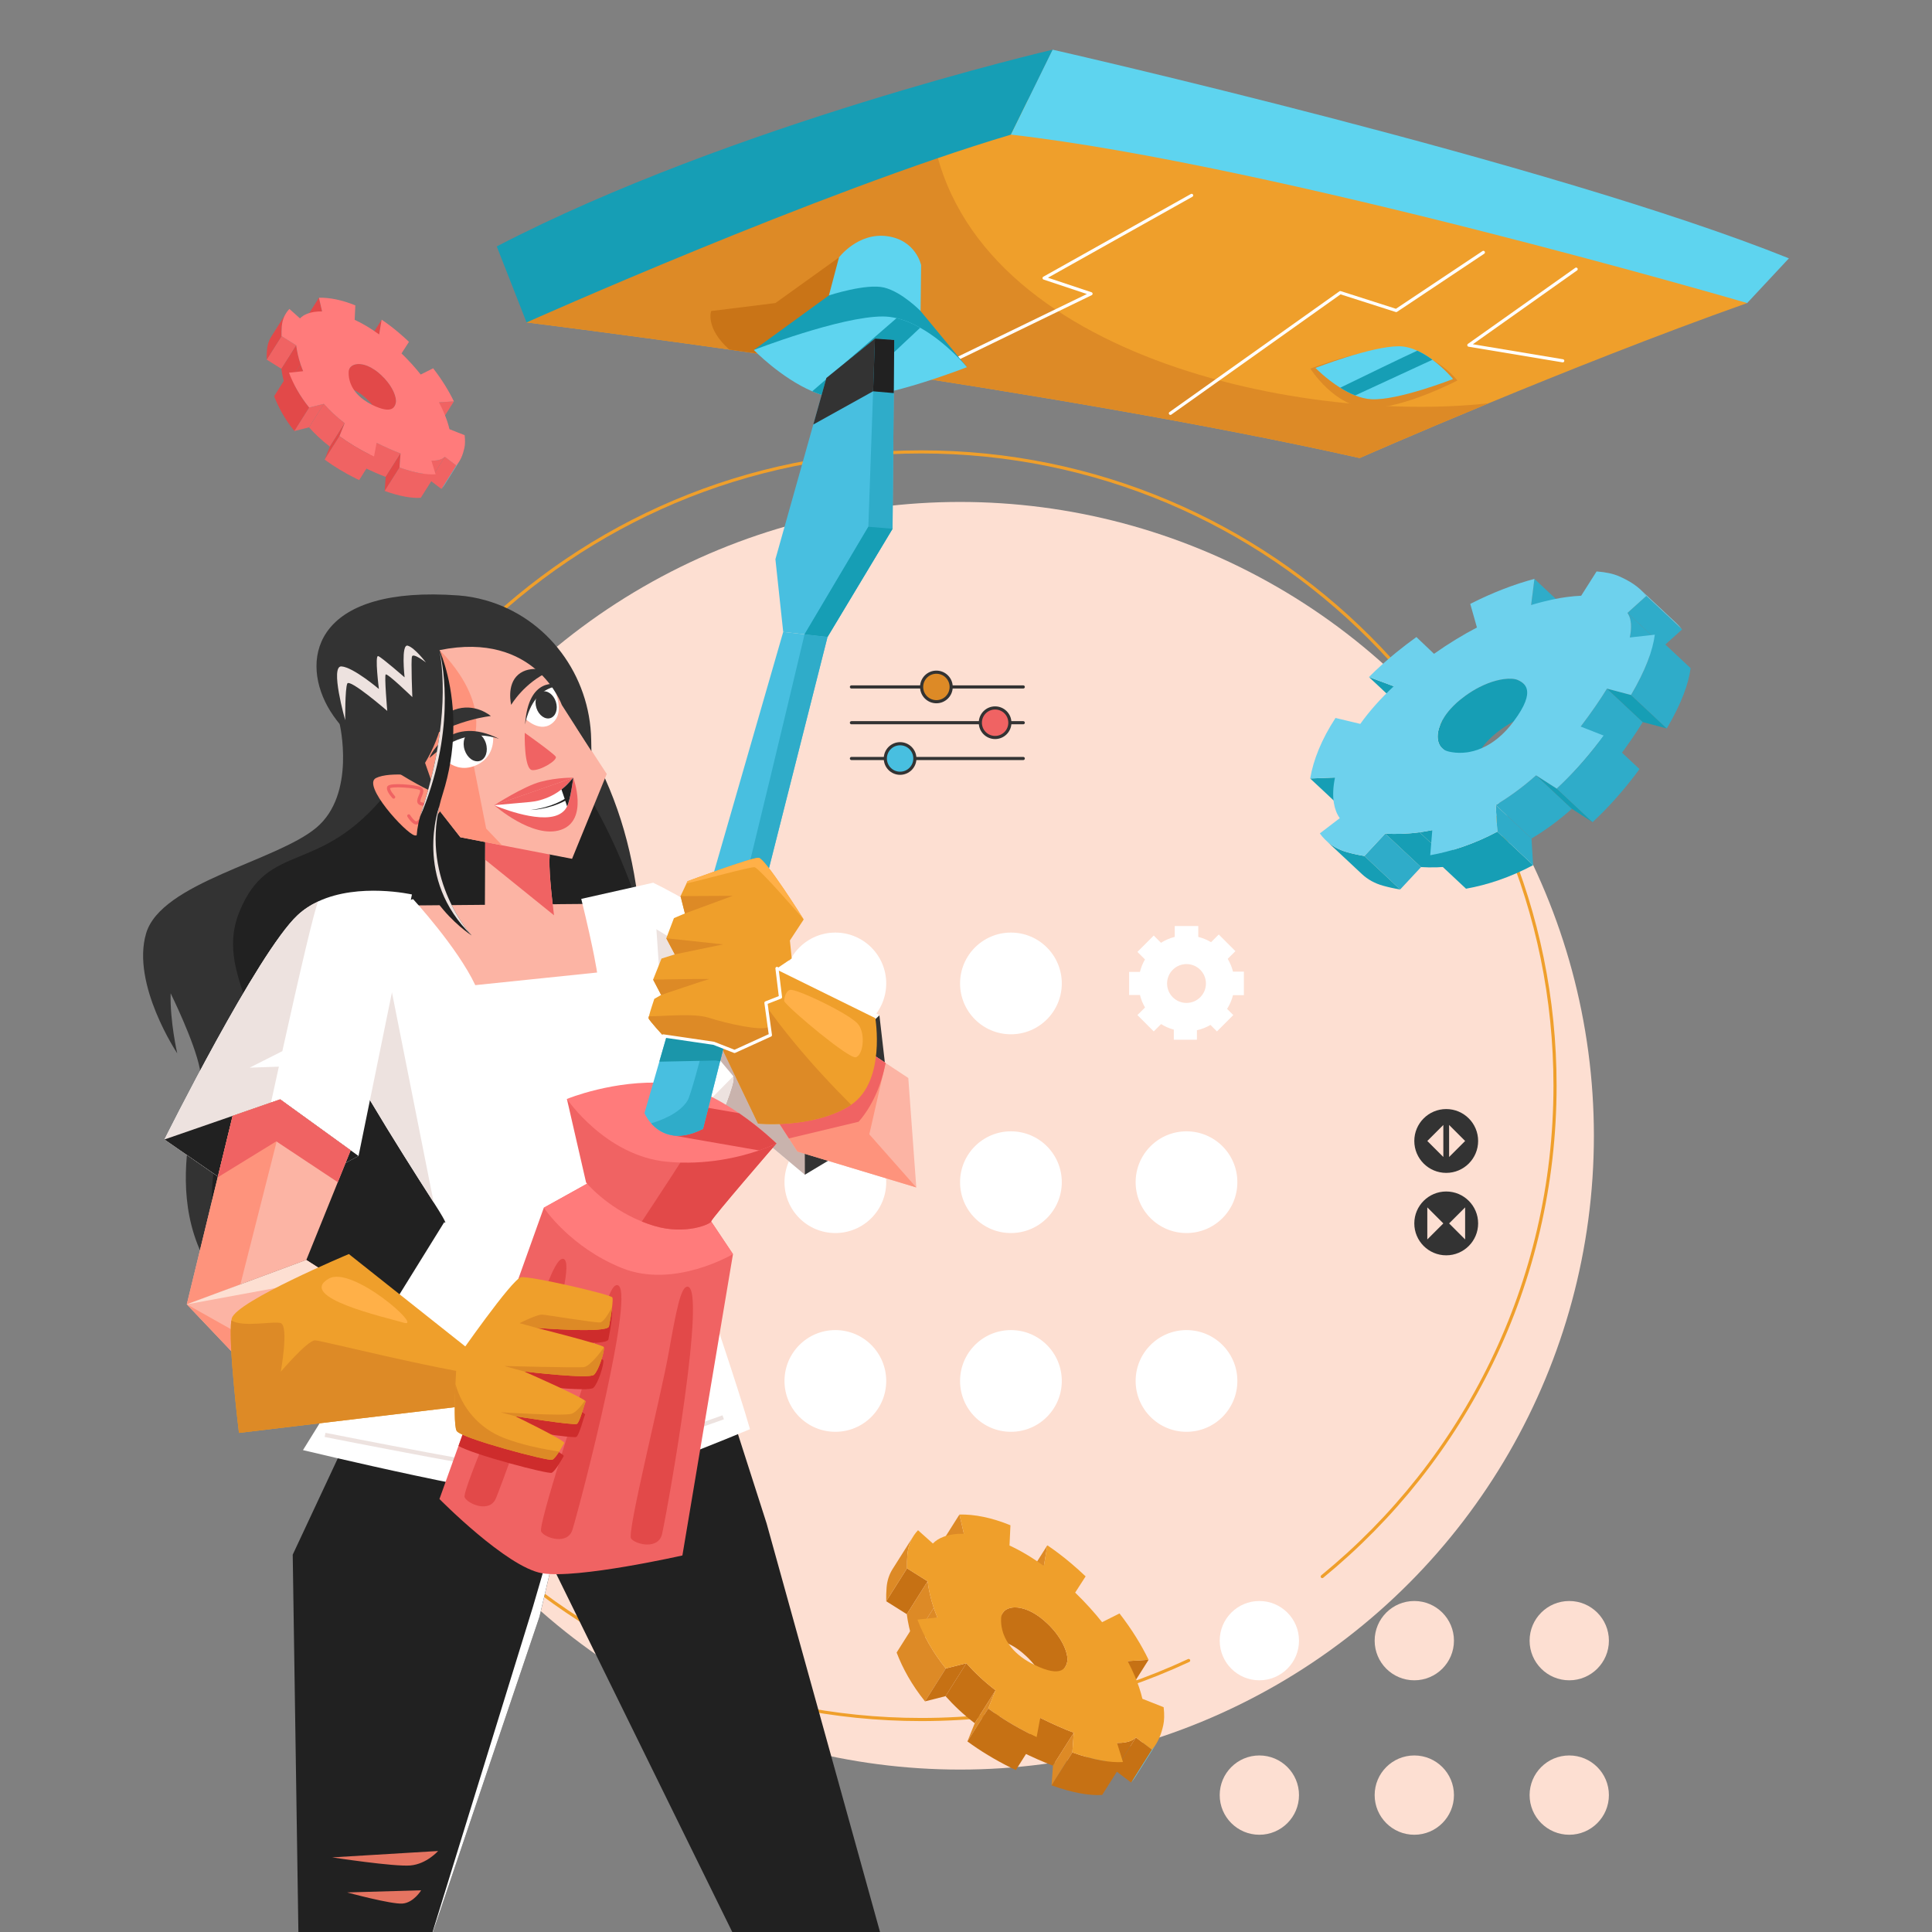 <?xml version="1.0" encoding="utf-8"?>
<!-- Generator: Adobe Illustrator 25.2.3, SVG Export Plug-In . SVG Version: 6.00 Build 0)  -->
<svg version="1.1" xmlns="http://www.w3.org/2000/svg" xmlns:xlink="http://www.w3.org/1999/xlink" x="0px" y="0px"
	 viewBox="0 0 600 600" style="enable-background:new 0 0 600 600;" xml:space="preserve">
<rect x="0" y="0" width="600" height="600" fill="#808080" stroke="none"/>
<style type="text/css">
	.st0{fill:#FDDFD2;}
	.st1{fill:none;stroke:#EF9F2B;stroke-width:0.974;stroke-linecap:round;stroke-linejoin:round;stroke-miterlimit:10;}
	.st2{fill:#FFFFFF;}
	.st3{fill:#EF9F2B;}
	.st4{fill:#DD8A26;}
	.st5{fill:#C97417;}
	.st6{fill:#5ED4EF;}
	.st7{fill:#169EB5;}
	.st8{fill:none;stroke:#FFFFFF;stroke-width:0.974;stroke-linecap:round;stroke-linejoin:round;stroke-miterlimit:10;}
	.st9{fill:none;stroke:#333333;stroke-width:0.974;stroke-linecap:round;stroke-linejoin:round;stroke-miterlimit:10;}
	.st10{fill:#DD8A26;stroke:#333333;stroke-width:0.974;stroke-linecap:round;stroke-linejoin:round;stroke-miterlimit:10;}
	.st11{fill:#F06363;stroke:#333333;stroke-width:0.974;stroke-linecap:round;stroke-linejoin:round;stroke-miterlimit:10;}
	.st12{fill:#48BFE0;stroke:#333333;stroke-width:0.974;stroke-linecap:round;stroke-linejoin:round;stroke-miterlimit:10;}
	.st13{fill:#333333;}
	.st14{fill:#212121;}
	.st15{fill:#E57461;}
	.st16{fill:#EDE2DF;}
	.st17{fill:#C9B3AD;}
	.st18{fill:#FCB4A4;}
	.st19{fill:none;stroke:#EDE2DF;stroke-width:1.314;stroke-miterlimit:10;}
	.st20{fill:#F06363;}
	.st21{fill:#FE937C;}
	.st22{fill:none;stroke:#F06363;stroke-width:0.985;stroke-linecap:round;stroke-miterlimit:10;}
	.st23{fill:#FFB048;}
	.st24{fill:#FF7B7B;}
	.st25{fill:#E24949;}
	.st26{fill:#CE2C2C;}
	.st27{fill:#48BFE0;}
	.st28{fill:#2FACC9;}
	.st29{fill:#1B96AA;}
	.st30{fill:#6DD1ED;}
	.st31{fill:#C67114;}
</style>
<g id="BACKGROUND">
	<g>
		<g>
			<circle class="st0" cx="298.159" cy="352.721" r="196.837"/>
		</g>
		<g>
			<g>
				<g>
					<path class="st1" d="M369.144,515.685c-25.234,11.76-53.377,18.328-83.053,18.328
						c-108.71,0-196.837-88.127-196.837-196.837s88.127-196.837,196.837-196.837
						s196.837,88.127,196.837,196.837c0,61.459-28.167,116.338-72.295,152.435"/>
				</g>
			</g>
		</g>
	</g>
</g>
<g id="ORNAMENT_4">
	<g>
		<g>
			<g>
				<circle class="st2" cx="259.428" cy="305.413" r="15.795"/>
				<circle class="st2" cx="259.428" cy="367.14" r="15.795"/>
				<circle class="st2" cx="259.428" cy="428.866" r="15.795"/>
			</g>
			<g>
				<circle class="st2" cx="313.954" cy="305.413" r="15.795"/>
				<circle class="st2" cx="313.954" cy="367.14" r="15.795"/>
				<circle class="st2" cx="313.954" cy="428.866" r="15.795"/>
			</g>
			<g>
				<path class="st2" d="M386.299,309.057v-7.309h-3.379
					c-0.363-1.42-0.914-2.752-1.64-3.973l2.388-2.388l-5.173-5.173l-2.388,2.388
					c-1.222-0.726-2.554-1.277-3.973-1.64v-3.379h-7.309v3.379
					c-1.53,0.385-2.972,1.002-4.271,1.827l-2.245-2.245l-5.074,5.074l2.344,2.333
					c-0.693,1.2-1.222,2.51-1.563,3.896h-3.357v7.165h3.368
					c0.341,1.376,0.87,2.675,1.574,3.874l-2.366,2.355l5.074,5.074l2.278-2.278
					c1.211,0.759,2.543,1.343,3.951,1.728v3.126h7.176v-2.939
					c1.497-0.33,2.917-0.903,4.216-1.651l2.003,2.014l5.074-5.074l-1.915-1.915
					c0.815-1.299,1.442-2.741,1.827-4.271H386.299z M368.479,311.468
					c-3.335,0-6.032-2.697-6.032-6.032c0-3.335,2.697-6.032,6.032-6.032
					c3.335,0,6.032,2.697,6.032,6.032C374.511,308.771,371.814,311.468,368.479,311.468
					z"/>
				<circle class="st2" cx="368.479" cy="367.14" r="15.795"/>
				<circle class="st2" cx="368.479" cy="428.866" r="15.795"/>
			</g>
		</g>
	</g>
</g>
<g id="ORNAMENT_3">
	<g>
		<g>
			<g>
				<g>
					<circle class="st0" cx="487.345" cy="509.519" r="12.313"/>
					<circle class="st0" cx="439.225" cy="509.519" r="12.313"/>
					<circle class="st2" cx="391.104" cy="509.519" r="12.313"/>
				</g>
			</g>
		</g>
		<g>
			<g>
				<g>
					<circle class="st0" cx="487.345" cy="557.486" r="12.313"/>
					<circle class="st0" cx="439.225" cy="557.486" r="12.313"/>
					<circle class="st0" cx="391.104" cy="557.486" r="12.313"/>
				</g>
			</g>
		</g>
	</g>
</g>
<g id="COVER">
	<g>
		<g>
			<path class="st3" d="M542.603,94.115c-28.087,9.963-57.519,21.708-80.24,31.106
				c-23.695,9.797-40.105,17.034-40.105,17.034
				c-46.816-10.518-105.873-20.355-155.747-27.863
				c-14.268-2.143-27.776-4.1-40.027-5.834
				c-37.271-5.259-62.953-8.424-62.953-8.424s46.26-50.4,125.215-65.417
				c8.629-1.646,17.657-2.863,27.055-3.545
				C411.155,24.228,542.603,94.115,542.603,94.115z"/>
			<path class="st4" d="M462.363,125.222c-23.695,9.797-40.105,17.034-40.105,17.034
				c-46.816-10.518-105.873-20.355-155.747-27.863
				c-14.268-2.143-27.776-4.1-40.027-5.834
				c-37.271-5.259-62.953-8.424-62.953-8.424s46.26-50.4,125.215-65.417
				C294.599,109.366,402.936,131.922,462.363,125.222z"/>
			<path class="st5" d="M282.162,83.587c0,0-11.122,22.4-15.651,30.805
				c-14.268-2.143-27.776-4.1-40.027-5.834
				c-7.519-6.71-5.639-11.96-5.639-11.96l19.965-2.483l19.741-14.17
				L282.162,83.587z"/>
			<path class="st4" d="M406.953,114.481c0,0,7.463,11.855,18.051,12.202
				c10.588,0.347,27.597-8.505,27.597-8.505s-4.686-6.389-14.406-9.269
				S406.953,114.481,406.953,114.481z"/>
			<g>
				<path class="st6" d="M451.268,117.703c0,0-17.034,6.73-25.409,6.282
					c-1.665-0.088-3.35-0.526-4.986-1.178c-1.636-0.643-3.214-1.49-4.665-2.396
					c-4.422-2.776-7.684-6.145-7.684-6.145s17.335-6.73,25.857-6.73
					c1.967,0,3.925,0.536,5.766,1.373c1.685,0.76,3.282,1.763,4.714,2.815
					C448.657,114.528,451.268,117.703,451.268,117.703z"/>
				<path class="st7" d="M444.859,111.723l-23.987,11.083
					c-1.636-0.643-3.214-1.49-4.665-2.396c7.295-3.555,19.585-9.515,23.939-11.502
					C441.83,109.668,443.428,110.672,444.859,111.723z"/>
			</g>
			<polyline class="st8" points="370.074,60.675 324.252,86.363 338.832,91.223 290.927,114.481 			
				"/>
			<polyline class="st8" points="363.478,128.366 416.242,90.876 433.599,96.43 460.676,78.379 
							"/>
			<polyline class="st8" points="489.488,83.586 456.163,107.191 485.322,112.051 			"/>
			<path class="st7" d="M154.272,76.527l9.257,23.605c0,0,91.181-40.73,150.425-58.319
				l12.96-26.382C326.913,15.432,227.401,38.574,154.272,76.527z"/>
			<path class="st6" d="M542.599,94.116c0,0-147.185-43.045-228.646-52.302l12.96-26.382
				c0,0,155.053,35.176,228.646,64.798L542.599,94.116z"/>
		</g>
		<g>
			<path class="st6" d="M260.553,79.941l-3.124,11.803l28.465,4.86l0.174-14.233
				c0,0-1.562-7.811-10.588-9.025C266.454,72.13,260.553,79.941,260.553,79.941z"/>
			<path class="st7" d="M234.113,108.695l23.316-16.952c0,0,11.629-3.818,17.183-2.43
				c5.554,1.389,11.282,7.29,11.282,7.29l14.406,17.415L234.113,108.695z"/>
			<path class="st6" d="M300.296,114.022c0,0-24.62,9.71-37.973,9.749
				c-0.467,0.01-0.925-0.01-1.363-0.029c-2.912-0.156-5.873-1.003-8.716-2.22
				c-9.788-4.207-18.134-12.826-18.134-12.826s26.851-10.411,40.037-10.411
				c1.432,0,2.873,0.185,4.285,0.526c2.542,0.594,5.025,1.656,7.343,2.97
				C294.034,106.406,300.296,114.022,300.296,114.022z"/>
			<path class="st7" d="M285.775,101.78l-23.452,21.991
				c-0.467,0.01-0.925-0.01-1.363-0.029c-2.912-0.156-5.873-1.003-8.716-2.22
				l26.188-22.711C280.974,99.403,283.457,100.465,285.775,101.78z"/>
		</g>
	</g>
</g>
<g id="ORNAMENT_2">
	<g>
		<g>
			<g>
				<line class="st9" x1="264.416" y1="213.337" x2="317.785" y2="213.337"/>
			</g>
			<circle class="st10" cx="290.807" cy="213.337" r="4.587"/>
			<g>
				<line class="st9" x1="264.416" y1="224.446" x2="317.785" y2="224.446"/>
			</g>
			<circle class="st11" cx="309.039" cy="224.446" r="4.587"/>
			<g>
				<line class="st9" x1="264.416" y1="235.555" x2="317.785" y2="235.555"/>
			</g>
			<circle class="st12" cx="279.533" cy="235.555" r="4.587"/>
		</g>
	</g>
</g>
<g id="ORNAMENT_1">
	<g>
		<g>
			<circle class="st13" cx="449.136" cy="379.94" r="9.911"/>
			<polygon class="st0" points="443.264,384.916 443.264,374.964 448.24,379.94 			"/>
			<polygon class="st0" points="455.008,384.916 455.008,374.964 450.032,379.94 			"/>
		</g>
		<g>
			<circle class="st13" cx="449.136" cy="354.339" r="9.911"/>
			<polygon class="st0" points="448.24,349.363 448.24,359.315 443.264,354.339 			"/>
			<polygon class="st0" points="450.032,349.363 450.032,359.315 455.008,354.339 			"/>
		</g>
	</g>
</g>
<g id="LEFT_LEG">
	<g>
		<polygon class="st14" points="273.299,600 227.409,600 171.341,485.927 153.402,449.415 
			159.343,446.152 207.834,419.555 219.871,416.361 238.083,473.129 		"/>
	</g>
</g>
<g id="RIGHT_LEG">
	<g>
		<g>
			<g>
				<polygon class="st14" points="178.889,453.856 167.543,502.074 134.46,600 92.669,600 
					90.907,482.82 116.063,429.051 159.343,446.152 178.704,453.807 				"/>
				<path class="st15" d="M136.055,574.846l-32.9,1.978c0,0,19.342,2.972,24.356,2.507
					C132.525,578.865,136.055,574.846,136.055,574.846z"/>
				<path class="st15" d="M130.796,587.046l-22.987,0.668c0,0,13.678,3.72,17.175,3.455
					C128.48,590.905,130.796,587.046,130.796,587.046z"/>
				<polygon class="st2" points="178.889,453.856 167.543,502.074 134.46,600 134.343,600 
					165.508,499.006 178.704,453.807 				"/>
			</g>
		</g>
	</g>
</g>
<g id="BACK_HAIR">
	<g>
		<path class="st13" d="M198.469,282.222c2.055,18.764,1.393,40.358-1.017,66.84
			c-4.958,54.328-93.297,83.728-122.875,56.506
			c-0.044-0.039-0.089-0.077-0.133-0.116
			c-29.434-27.423-10.728-65.186-12.397-73.603
			c-1.674-8.429-9.05-23.369-9.05-23.369
			c-0.244,8.703,2.047,18.64,2.047,18.64s-14.345-21.459-9.665-37.257
			c4.663-15.806,40.427-22.389,52.857-32.813
			c12.43-10.424,7.235-32.3,7.235-32.3s57.973-25.981,76.238,5.061
			C191.085,245.749,196.298,262.412,198.469,282.222z"/>
		<path class="st14" d="M198.469,282.222c2.055,18.764,1.393,40.358-1.017,66.84
			c-4.958,54.328-93.297,83.728-122.875,56.506
			c-9.243-17.456-13.122-41.649-1.949-58.06
			c18.781-27.587-7.337-41.943,1.717-64.33
			c9.054-22.387,24.751-10.879,45.747-36.902
			c21.003-26.041,39.577-32.206,49.93-17.76
			C170.022,228.515,187.502,248.095,198.469,282.222z"/>
	</g>
</g>
<g id="LEFT_UPPER_ARM">
	<g>
		<g>
			<g>
				<path class="st2" d="M273.109,315.309l-2.651,5.671l-20.495,43.828l-46.724-39.068
					c0,0-10.631-19.752-5.023-40.565c0.989-3.682,2.495-7.396,4.648-11.032
					C216.012,280.322,273.109,315.309,273.109,315.309z"/>
				<path class="st16" d="M270.458,320.98l-19.306,41.3l-1.189,2.528l-46.724-39.068
					c0,0-0.139-0.268-0.388-0.776c-1.87-3.856-9.581-21.407-4.635-39.79
					l63.442,38.557L270.458,320.98z"/>
				<path class="st17" d="M249.895,337.659l1.257,24.621l-1.189,2.528l-46.724-39.068
					c0,0-0.139-0.268-0.388-0.776c5.274-5.553,12.265-10.221,12.265-10.221
					L249.895,337.659z"/>
				<polygon class="st13" points="273.109,315.309 276.952,348.64 249.963,364.808 
					249.895,337.659 				"/>
			</g>
		</g>
	</g>
</g>
<g id="BODY">
	<g>
		<g>
			<path class="st18" d="M114.25,281.309l14.849,35.311c0,0,62.611-8.081,62.565-8.75
				c-0.046-0.669-3.814-27.199-3.814-27.199L114.25,281.309z"/>
		</g>
		<g>
			<path class="st2" d="M94.094,450.347c0,0,66.207,15.937,78.238,14.894
				c12.032-1.043,60.587-21.398,60.587-21.398
				c-3.872-13.433-12.539-38.96-18.207-55.471
				c-2.45-7.169-4.06-12.05-4.06-12.05l0.011-0.027
				c0.39-1.041,15.627-32.578,17.081-40.618c0.076-0.427,0.069-0.913-0.007-1.461
				l-22.618-26.985l-2.253-33.095l-22.349,5.02
				c4.105,16.775,4.915,22.87,4.915,22.87l-37.832,3.919
				c-5.513-11.727-19.307-26.71-19.307-26.71l-23.982,6.725
				c0,0-4.443,9.248-3.847,23.233c0.108,2.548,0.486,5.011,1.219,7.266
				c3.307,10.087,21.758,39.502,33.009,56.976
				c5.14,7.986,3.274,6.112,3.274,6.112L94.094,450.347z"/>
			<path class="st16" d="M214.712,388.373c-2.45-7.169-4.06-12.05-4.06-12.05
				l0.011-0.027c0.39-1.041,15.627-32.578,17.081-40.618
				c0.076-0.427,0.069-0.913-0.007-1.461l-44.753,45.413
				C182.984,379.629,203.765,385.616,214.712,388.373z"/>
			<path class="st19" d="M224.601,440.155c0,0-48.528,17.44-54.791,17.642
				c-6.263,0.202-68.859-12.176-68.859-12.176"/>
			<path class="st16" d="M100.463,309.193c0.108,2.548,0.486,5.011,1.219,7.266
				c3.307,10.087,21.758,39.502,33.009,56.976l-14.413-72.517
				C120.279,300.917,110.857,304.205,100.463,309.193z"/>
		</g>
	</g>
</g>
<g id="NECK">
	<g>
		<path class="st18" d="M150.658,266.976l0.086-18.439l19.969,16.971
			c-0.356,3.742,0.493,12.039,1.341,18.742c0.28,2.222,0.557,4.263,0.788,5.911
			l-22.279-3.434L150.658,266.976z"/>
		<path class="st20" d="M150.744,248.538l-0.086,18.439l21.396,17.274
			c-0.848-6.703-1.697-15-1.341-18.742L150.744,248.538z"/>
	</g>
</g>
<g id="HEAD">
	<g>
		<g>
			<polygon class="st18" points="113.771,222.72 142.966,260.016 177.658,266.711 188.433,240.362 
				174.48,218.945 171.86,210.939 162.681,198.638 126.876,194.338 124.969,198.477 			
				"/>
			<path class="st21" d="M135.842,199.555l0.655,2.35c0,0,16.923,15.583,9.568,30.562
				l4.92,24.848l4.95,5.211l-12.965-2.508l-29.2-37.302l11.208-24.238
				c0.898-0.6,1.428-0.958,1.428-0.958l9.013,1.514
				C135.427,199.08,135.58,199.26,135.842,199.555z"/>
		</g>
		<g>
			<path class="st21" d="M131.714,241.189c0,0-10.528-1.739-14.947,0.436
				c-4.419,2.175,9.127,17.058,11.959,17.798c2.832,0.74,8.813-8.804,8.813-8.804
				L131.714,241.189z"/>
			<path class="st22" d="M122.254,247.54c0,0-1.8-1.881-1.58-2.96
				c0.22-1.078,8.636-0.395,9.904,0.343c1.268,0.739-0.946,3.153-0.454,4.222
				s3.355,0.356,3.889,1.067s-3.36,4.767-4.409,5.296
				c-1.049,0.529-2.655-2.129-2.655-2.129"/>
		</g>
		<path class="st20" d="M162.967,227.588c0,0,8.937,6.331,9.617,7.393
			c0.68,1.062-4.596,4.347-7.268,4.189
			C162.645,239.012,162.967,227.588,162.967,227.588z"/>
		<path class="st2" d="M143.66,228.144c3.536-0.232,6.828-0.146,9.482,0.779
			c0,0,0.731,6.842-6.311,9.12c-7.042,2.278-11.158-5.133-11.158-5.133
			L143.66,228.144z"/>
		
			<ellipse transform="matrix(0.952 -0.307 0.307 0.952 -64.04 56.524)" class="st13" cx="147.568" cy="231.73" rx="3.461" ry="4.706"/>
		<path class="st13" d="M154.988,229.441c-8.397-2.759-15.316,0.359-21.612,5.952
			C133.732,234.003,140.071,221.946,154.988,229.441z"/>
		<path class="st13" d="M152.44,222.371c0,0-10.227,0.983-20.633,7.472
			c0,0,2.803-6.998,9.241-9.39S152.44,222.371,152.44,222.371z"/>
		<path class="st2" d="M166.529,215.596l-3.301,7.679c0,0,4.768,4.722,8.635,1
			c3.867-3.722-0.143-11.046-0.143-11.046L166.529,215.596z"/>
		
			<ellipse transform="matrix(0.952 -0.307 0.307 0.952 -59.007 62.66)" class="st13" cx="169.582" cy="218.81" rx="3.168" ry="4.309"/>
		<path class="st13" d="M163.07,224.995c1.336-6.822,5.028-11.646,11.115-12.047
			C172.929,212.107,164.041,210.218,163.07,224.995z"/>
		<path class="st13" d="M158.76,218.895c0,0,3.933-6.805,11.905-10.424
			c0,0-5.945-2.186-9.703,1.03S158.76,218.895,158.76,218.895z"/>
		<g>
			<path class="st20" d="M178.038,241.527c0,0,4.862,13.212-3.842,16.18
				c-8.704,2.969-20.706-7.641-20.706-7.641L178.038,241.527z"/>
			<path class="st2" d="M178.037,241.525c0,0-0.81,6.587-1.92,8.891
				c-0.462,1.001-1.305,1.946-2.725,2.607c-6.283,2.924-19.915-2.956-19.915-2.956
				l11.001-0.991c3.633-0.334,7.051-1.696,9.886-3.9
				c0.901-0.692,1.748-1.479,2.514-2.352L178.037,241.525z"/>
			<path class="st14" d="M176.117,250.417l-0.578-1.734
				c-5.416,2.815-10.697,2.865-10.697,2.865
				c6.937-0.881,10.524-3.456,10.524-3.456l-1-2.915
				c0.901-0.692,1.748-1.479,2.514-2.352l1.158-1.299
				C178.037,241.525,177.226,248.112,176.117,250.417z"/>
			<path class="st20" d="M178.038,241.527c-0.22,0.121-24.548,8.54-24.548,8.54
				s9.139-5.906,14.452-7.297S178.038,241.527,178.038,241.527z"/>
		</g>
	</g>
</g>
<g id="FRONT_HAIR">
	<g>
		<g>
			<path class="st13" d="M174.48,218.945c0,0-8.124-23.131-37.988-17.043
				c0,0,6.511,16.71-4.482,35.008l3.34,9.553c0,0-24.941-11.296-33.617-27.07
				s-2.997-37.664,40.637-34.474c2.915,0.213,5.74,0.744,8.452,1.51
				c19.278,5.445,32.423,23.297,32.782,43.325l0.063,3.503L174.48,218.945z"/>
			<path class="st16" d="M132.288,205.746c0,0-3.483-4.593-5.647-5.221
				c-2.164-0.628-0.992,9.83-0.992,9.83s-7.047-6.174-8.19-6.598
				c-1.143-0.424,0.213,10.22,0.213,10.22s-7.922-6.746-11.611-7.014
				c-3.689-0.268,1.143,16.696,1.143,16.696s-0.073-9.723,0.647-11.363
				s12.415,8.486,12.415,8.486s-0.942-10.936-0.481-11.317
				c0.551-0.456,8.271,7.032,8.271,7.032s-0.475-11.353-0.112-12.606
				C128.308,202.638,132.288,205.746,132.288,205.746z"/>
		</g>
		<g>
			<g>
				<path class="st14" d="M146.487,290.522c-0.594-0.38-22.361-14.647-16.021-36.95
					c0.117-0.438,0.263-0.876,0.399-1.315c0.73-2.211,1.373-4.373,1.958-6.467
					c7.178-25.565,4.061-41.878,3.642-43.845c0-0.019-0.01-0.039-0.01-0.068
					c0.565,1.208,4.801,11.21,4.305,25.76
					c-0.185,5.727-1.12,12.164-3.302,19.04c-0.38,1.188-0.701,2.357-0.974,3.516
					c0,0,0,0,0,0.01C131.002,273.538,146.049,290.045,146.487,290.522z"/>
				<path class="st16" d="M136.466,201.943c0.577,2.184,5.28,21.562-4.238,47.273
					c-0.585,1.589-1.174,3.035-1.762,4.358c0.121-0.437,0.26-0.877,0.399-1.318
					c0.731-2.212,1.379-4.367,1.963-6.47
					C139.998,220.223,136.881,203.916,136.466,201.943z"/>
			</g>
		</g>
		<path class="st16" d="M146.487,290.522c-18.183-17.628-10.226-39.726-10.002-40.32
			C131.002,273.538,146.049,290.045,146.487,290.522z"/>
	</g>
</g>
<g id="RIGHT_ARM">
	<g>
		<g>
			<path class="st2" d="M111.348,359.01l-29.816,15.945l-3.846-2.663l-26.61-18.419
				c0,0,28.868-57.993,41.337-69.653c1.941-1.809,4.13-3.214,6.456-4.288
				l0.008-0.01c12.624-5.866,29.052-2.134,29.052-2.134L111.348,359.01z"/>
			<path class="st16" d="M77.694,372.282l-0.008,0.01l-26.61-18.419
				c0,0,28.868-57.993,41.337-69.653c1.941-1.809,4.13-3.214,6.456-4.288
				c-1.015,1.46-6.139,23.713-11.187,46.518l-10.161,5.123l9.084-0.312
				c-0.83,3.776-1.653,7.524-2.451,11.157
				C81.391,355.063,78.978,366.319,77.694,372.282z"/>
			<polygon class="st14" points="111.348,359.01 106.995,361.332 84.391,373.433 81.532,374.954 
				77.686,372.292 51.076,353.872 72.245,346.545 84.154,342.417 87.021,341.426 
				108.904,357.247 			"/>
			<g>
				<g>
					<polygon class="st18" points="108.904,357.245 104.902,367.14 95.133,391.292 74.652,398.899 
						58.008,405.073 67.601,365.64 72.247,346.541 84.157,342.412 87.021,341.428 
						88.9,342.782 					"/>
					<polygon class="st21" points="88.9,342.782 74.652,398.899 58.008,405.073 67.601,365.64 
						72.247,346.541 84.157,342.412 87.021,341.428 					"/>
					<polygon class="st20" points="108.904,357.245 104.902,367.14 85.794,354.459 67.601,365.64 
						72.247,346.541 84.157,342.412 87.021,341.428 					"/>
				</g>
			</g>
			<g>
				<g>
					<polygon class="st18" points="136.456,417.724 135.005,419.954 125.831,434.086 
						123.562,437.592 81.255,429.547 58.008,405.073 95.133,391.292 					"/>
					<polygon class="st21" points="125.831,434.086 123.562,437.592 81.255,429.547 
						58.008,405.073 85.453,420.529 					"/>
					<polygon class="st0" points="136.456,417.724 135.005,419.954 94.091,398.431 58.008,405.073 
						95.133,391.292 					"/>
				</g>
			</g>
		</g>
		<g>
			<path class="st3" d="M154.272,425.9l-1.617,1.646l-9.038,9.184l-69.4,8.268
				c0,0-3.438-28.175-2.357-34.924c0.029-0.234,0.068-0.448,0.117-0.633
				c1.432-5.347,36.366-19.985,36.366-19.985L154.272,425.9z"/>
			<path class="st23" d="M102.109,397.09c-10.085,5.779,17.16,11.906,23.343,13.706
				C131.636,412.595,109.379,392.924,102.109,397.09z"/>
			<path class="st4" d="M152.655,427.546l-9.038,9.184l-69.4,8.268
				c0,0-3.438-28.175-2.357-34.924c3.701,2.279,13.391,0.078,15.339,0.838
				c2.552,0.993,0,15.096,0,15.096s8.337-9.797,10.645-9.749
				C99.899,416.298,134.092,425.082,152.655,427.546z"/>
		</g>
	</g>
</g>
<g id="LEFT_ARM">
	<g>
		<g>
			<polygon class="st18" points="282.08,334.78 284.56,368.769 247.642,357.623 
				225.506,323.435 236.774,304.838 275.027,330.123 			"/>
			<g>
				<polygon class="st21" points="274.24,333.567 269.97,352.274 284.56,368.769 
					247.642,357.623 225.506,323.435 236.774,304.838 275.027,330.123 				"/>
				<path class="st20" d="M275.027,330.123c-0.224,1.213-0.491,2.36-0.786,3.444
					c-2.652,9.827-7.619,14.807-7.619,14.807l-21.621,5.17l-19.495-30.109
					l11.268-18.596L275.027,330.123z"/>
			</g>
		</g>
		<g>
			<path class="st3" d="M271.832,316.192c0,0,3.377,19.498-7.49,26.905
				c-0.224,0.156-0.461,0.31-0.703,0.455c-11.71,7.037-28.218,5.392-28.218,5.392
				l-17.678-36.889l12.245-12.303l2.782-2.799L271.832,316.192z"/>
			<path class="st23" d="M243.525,310.947c1.974,2.785,19.97,17.806,22.19,17.402
				s3.272-7.081,0.811-10.244c-2.461-3.162-19.473-11.266-21.208-10.685
				C243.585,308.002,243.525,310.947,243.525,310.947z"/>
			<path class="st4" d="M264.342,343.097c-0.224,0.156-0.461,0.31-0.703,0.455
				c-11.71,7.037-28.218,5.392-28.218,5.392l-17.678-36.889l12.245-12.303
				C238.944,316.254,253.783,332.577,264.342,343.097z"/>
		</g>
	</g>
</g>
<g id="SCREW_DRIVER">
	<g>
		<g>
			<g>
				<path class="st20" d="M227.633,389.471l-15.709,93.592c0,0-32.645,7.382-43.621,5.512
					c-10.966-1.88-31.827-23.043-31.827-23.043l5.853-16.342l0.049-0.146h0.01
					l16.439-45.89l2.581-7.197l7.48-20.89l18.309-10.177l29.5,8.229
					L227.633,389.471z"/>
				<path class="st24" d="M227.626,389.473c0,0-18.221,10.863-34.436,4.352
					c-16.216-6.521-24.301-18.761-24.301-18.761l18.308-10.177l29.499,8.238
					L227.626,389.473z"/>
			</g>
			<path class="st25" d="M191.603,399.091c-1.977,0.03-3.889,6.79-7.344,20.056
				c-3.455,13.266-17.361,54.59-16.181,56.54
				c1.18,1.95,8.239,4.286,9.734-0.709
				C180.813,464.952,197.89,398.996,191.603,399.091z"/>
			<path class="st25" d="M174.834,390.933c-1.971-0.154-4.502,6.399-9.175,19.287
				s-22.356,52.741-21.363,54.793c0.993,2.051,7.806,5.033,9.758,0.199
				C157.972,455.507,181.102,391.422,174.834,390.933z"/>
			<path class="st26" d="M189.913,409.972c-0.234,2.074-0.682,4.655-0.964,5.999
				c-0.448,2.201-21.29,0.555-22.429,0.467c-0.01,0-0.02-0.01-0.029,0
				c0.02,0,0.058,0.01,0.107,0.019c1.743,0.448,20.286,5.152,20.725,5.912
				c0.019,0.039,0.039,0.088,0.049,0.146c0,0.01,0,0.01,0,0.01
				c0.205,1.266-1.626,7.158-3.107,8.483c-1.519,1.354-20.734-0.925-21.66-1.032
				c0.01,0.01,0.01,0.01,0.02,0.01c1.042,0.467,16.663,7.324,18.835,9.028
				c0.185,0.146,0.273,0.263,0.243,0.321c-0.429,0.789-1.782,6.311-2.707,6.895
				c-0.925,0.584-19.205-2.376-19.205-2.376s0.02,0.01,0.058,0.02
				c1.042,0.516,15.602,7.606,15.212,8.307c-0.195,0.36-0.838,1.529-1.568,2.669
				c-0.74,1.149-1.578,2.279-2.162,2.542c-1.071,0.477-24.348-5.619-28.944-8.346
				l16.439-45.89c1.295-1.432,2.298-2.347,2.815-2.435
				c2.776-0.477,28,5.347,28.37,6.272
				C190.157,407.371,190.089,408.55,189.913,409.972z"/>
			<path class="st25" d="M213.404,399.587c-1.969,0.185-3.342,7.074-5.743,20.571
				c-2.401,13.497-13.011,55.787-11.681,57.638s8.551,3.624,9.648-1.473
				C207.83,466.093,219.663,398.998,213.404,399.587z"/>
		</g>
		<g>
			<path class="st20" d="M241.131,355.112c0,0-20.286,23.432-20.286,24.221
				c0.088,0.691-7.879,4.363-17.774,1.344c-1.305-0.399-2.552-0.838-3.74-1.324
				c-11.054-4.48-17.316-12.106-17.316-12.106l-5.96-25.955l42.121,8.94
				L241.131,355.112z"/>
			<path class="st25" d="M241.131,355.112c0,0-20.286,23.432-20.286,24.221
				c0.088,0.691-7.879,4.363-17.774,1.344c-1.305-0.399-2.552-0.838-3.74-1.324
				c4.49-6.788,13.45-20.403,18.845-29.12L241.131,355.112z"/>
			<path class="st24" d="M241.131,355.112c0,0-1.958,0.984-5.366,2.162
				c-5.97,2.045-16.391,4.655-28.555,3.526
				c-19.118-1.782-31.155-19.507-31.155-19.507s14.628-6.048,30.863-4.947
				c7.879,0.526,16.157,4.957,22.604,9.369
				C236.359,350.418,241.131,355.112,241.131,355.112z"/>
			<path class="st25" d="M241.131,355.112c0,0-1.958,0.984-5.366,2.162l-27.172-4.723
				l-3.798-11.122l24.727,4.285C236.359,350.418,241.131,355.112,241.131,355.112z"/>
		</g>
		<g>
			<g>
				<path class="st27" d="M256.996,197.797l-11.891,46.971l-8.21,32.431l-4.938,19.517
					l-8.327,32.879l-5.308,20.988c-8.522,4.363-13.576,1.159-16.108-1.734
					c-1.441-1.617-2.065-3.165-2.065-3.165l4.646-16.108l9.807-34.009l6.983-24.24
					l8.853-30.707l12.797-44.371l6.623,0.75L256.996,197.797z"/>
				<path class="st28" d="M256.999,197.793l-38.673,152.786
					c-8.522,4.371-13.576,1.163-16.109-1.726
					c3.096-0.909,8.925-3.086,11.343-7.129
					c3.368-5.616,36.3-144.729,36.3-144.729L256.999,197.793z"/>
				<path class="st29" d="M236.895,277.199l-4.938,19.517l-8.327,32.879l-1.334-0.243
					l-17.326,0.36c0,0-0.058-0.049-0.175-0.136l9.807-34.009l6.983-24.24
					c3.866-0.838,7.674-1.441,8.132-1.48
					C230.418,269.798,233.691,273.596,236.895,277.199z"/>
			</g>
			<polygon class="st27" points="277.709,105.595 277.188,164.21 256.997,197.791 249.86,196.993 
				243.234,196.255 240.811,173.673 252.577,131.836 256.64,117.385 271.715,105.172 
				276.808,105.529 			"/>
			<path class="st13" d="M276.808,105.529c-0.096,6.082-0.849,13.314-0.849,13.314
				l-23.381,12.994l4.063-14.451l15.075-12.213L276.808,105.529z"/>
			<polygon class="st28" points="277.711,105.595 277.566,122.08 277.189,164.21 
				256.999,197.793 249.86,196.996 269.672,163.589 271.15,121.523 271.72,105.172 			
				"/>
			<path class="st14" d="M277.711,105.595l-0.145,16.485
				c-3.168-0.258-5.965-0.519-6.416-0.557l0.57-16.351L277.711,105.595z"/>
			<polygon class="st7" points="269.672,163.59 277.188,164.21 256.997,197.791 249.86,196.993 
							"/>
		</g>
	</g>
</g>
<g id="RIGHT_HAND">
	<g>
		<path class="st3" d="M190.089,405.92c-0.234,2.074-0.682,4.655-0.964,5.999
			c-0.448,2.201-21.29,0.555-22.429,0.467c-0.029-0.01-0.049-0.01-0.049-0.01
			s0.01,0,0.019,0.01c0.02,0,0.058,0.01,0.107,0.02
			c1.743,0.448,20.286,5.152,20.725,5.912c0.019,0.039,0.039,0.088,0.049,0.146
			c0,0.01,0,0.01,0,0.01c0.205,1.266-1.626,7.158-3.107,8.483
			c-1.519,1.354-20.734-0.925-21.66-1.032c-0.01,0-0.01,0-0.01,0
			c0.01,0.01,0.02,0.01,0.029,0.01c1.042,0.467,16.663,7.324,18.835,9.028
			c0.185,0.146,0.273,0.263,0.243,0.321c-0.429,0.789-1.782,6.311-2.707,6.895
			c-0.925,0.584-19.205-2.376-19.205-2.376s0.02,0.01,0.058,0.019
			c1.042,0.516,15.602,7.606,15.212,8.307c-0.195,0.36-0.838,1.529-1.568,2.668
			c-0.74,1.149-1.578,2.279-2.162,2.542c-1.159,0.516-28.292-6.661-29.675-8.94
			c-0.808-1.315-0.662-8.658-0.39-14.609c0.195-4.344,0.448-7.937,0.448-7.937
			s17.15-24.698,19.926-25.185c2.776-0.477,28,5.347,28.37,6.272
			C190.332,403.32,190.264,404.498,190.089,405.92z"/>
		<path class="st4" d="M156.499,446.571c5.678,2.22,12.398,3.516,17.17,4.227
			c-0.74,1.149-1.578,2.279-2.162,2.542c-1.159,0.516-28.292-6.661-29.675-8.94
			c-0.808-1.315-0.662-8.658-0.39-14.609
			C143.449,437.183,148.679,443.513,156.499,446.571z"/>
		<path class="st4" d="M181.879,435.284c-0.429,0.789-1.782,6.311-2.707,6.895
			c-0.925,0.584-19.205-2.376-19.205-2.376l-4.509-1.217
			c0,0,19.78,1.266,22.098,0.458c1.441-0.506,3.068-2.581,4.081-4.081
			C181.821,435.108,181.908,435.225,181.879,435.284z"/>
		<path class="st4" d="M187.547,418.474c0.205,1.266-1.626,7.158-3.107,8.483
			c-1.519,1.354-20.734-0.925-21.66-1.032c-0.01,0-0.01,0-0.01,0
			c-0.019-0.01-0.029-0.01-0.029-0.01l-6.126-1.685c0,0,22.332,0.584,24.64,0.351
			C183.135,424.395,186.378,420.091,187.547,418.474z"/>
		<path class="st4" d="M190.089,405.92c-0.234,2.074-0.682,4.655-0.964,5.999
			c-0.448,2.201-21.29,0.555-22.429,0.467h-0.029
			c-0.01-0.01-0.019-0.01-0.019-0.01l-5.288-1.451
			c0,0,5.434-2.776,7.051-2.659c1.626,0.117,16.089,2.542,17.939,2.425
			C187.372,410.634,188.92,408.141,190.089,405.92z"/>
	</g>
</g>
<g id="LEFT_HAND">
	<g>
		<path class="st3" d="M245.874,297.651l-4.577,3.097l1.091,8.921l-4.519,1.773l1.042,7.528
			l0.351,2.493l-0.935,0.429l-10.206,4.646l-6.467-2.532l-15.66-2.298
			c0,0-4.519-4.928-4.577-5.493c-0.01-0.088,0.029-0.302,0.107-0.604
			c0.38-1.568,1.675-5.405,1.675-5.405l2.123-1.217l-2.493-4.772l2.6-6.525
			l4.139-1.305l-2.649-4.996l2.376-6.262l3.409-1.451l-1.354-5.386l1.85-3.935
			l0.321-0.691c0,0,20.004-7.431,22.088-7.265
			c2.045,0.166,13.615,18.553,13.976,19.137c0.01,0.01,0.01,0.01,0.01,0.01
			l-4.285,6.525L245.874,297.651z"/>
		<path class="st23" d="M249.584,285.532c-0.421-0.486-13.856-16.016-15.246-16.207
			c-1.281-0.183-16.312,4.009-21.142,5.029l0.321-0.689
			c0,0,20.007-7.429,22.089-7.269C237.659,266.56,249.221,284.952,249.584,285.532z"/>
		<path class="st4" d="M239.261,321.463l-0.935,0.429l-10.206,4.646l-6.467-2.532
			l-15.66-2.298c0,0-4.519-4.928-4.577-5.493c-0.01-0.088,0.029-0.302,0.107-0.604
			c4.743,0.049,13.849-1.071,18.728,0.497c5.775,1.87,16.293,4.11,18.27,2.863
			c0.068-0.039,0.195-0.039,0.39,0L239.261,321.463z"/>
		<polyline class="st8" points="241.297,300.748 242.387,309.669 237.869,311.442 238.911,318.97 
			239.261,321.463 238.326,321.892 228.12,326.537 221.653,324.005 205.993,321.707 		"/>
		<path class="st4" d="M202.831,304.218c0,0,18.213-0.309,17.36-0.134
			c-0.853,0.175-14.868,4.902-14.868,4.902L202.831,304.218z"/>
		<polygon class="st4" points="206.921,291.389 224.56,293.288 209.563,296.387 		"/>
		<polygon class="st4" points="212.707,283.677 211.345,278.291 227.562,278.211 		"/>
	</g>
</g>
<g id="GEAR_3">
	<g>
		<polygon class="st7" points="432.841,213.127 443.958,223.526 436.26,220.663 425.144,210.264 		
			"/>
		<polygon class="st7" points="414.596,241.47 425.712,251.869 418.005,252.166 406.889,241.766 		
			"/>
		<polygon class="st28" points="476.528,179.778 487.644,190.178 486.615,198.306 475.499,187.907 
					"/>
		<path class="st7" d="M473.105,212.265l11.116,10.4
			c-0.522-0.488-1.15-0.83-1.751-1.09c-0.447-0.197-1.052-0.338-1.796-0.383
			c-0.732-0.056-1.596-0.026-2.563,0.106c-0.749,0.101-1.56,0.262-2.418,0.491
			c-1.574,0.419-3.316,1.075-5.147,2.01c-1.393,0.712-2.85,1.587-4.318,2.653
			c-0.527,0.389-1.06,0.796-1.6,1.229c-0.814,0.651-1.541,1.315-2.199,1.988
			c-1.094,1.1-1.973,2.198-2.692,3.282c-1.112,1.712-1.781,3.365-2.027,4.849
			c-0.298,1.782-0.005,3.322,0.773,4.401c0.151,0.212,0.321,0.405,0.508,0.58
			l-11.116-10.399c-0.187-0.175-0.356-0.369-0.508-0.58
			c-0.778-1.079-1.071-2.618-0.773-4.401c0.245-1.483,0.915-3.136,2.027-4.848
			c0.718-1.084,1.598-2.181,2.692-3.282c0.658-0.672,1.385-1.337,2.199-1.988
			c0.539-0.433,1.073-0.84,1.6-1.229c1.468-1.066,2.925-1.941,4.318-2.653
			c1.832-0.934,3.574-1.591,5.147-2.009c0.859-0.229,1.669-0.39,2.418-0.492
			c0.967-0.131,1.831-0.161,2.563-0.106c0.744,0.045,1.349,0.186,1.796,0.384
			C471.955,211.435,472.583,211.777,473.105,212.265z"/>
		<polygon class="st28" points="430.196,258.881 441.313,269.281 434.835,276.233 423.719,265.834 
					"/>
		<path class="st7" d="M422.952,271.448l-11.116-10.399
			c1.796,1.68,4.018,2.922,6.626,3.634c1.638,0.457,3.391,0.846,5.257,1.151
			l11.116,10.399c-1.866-0.304-3.619-0.694-5.257-1.15
			C426.97,274.37,424.748,273.128,422.952,271.448z"/>
		<path class="st7" d="M440.853,258.477l11.116,10.4
			c-3.972,0.537-7.535,0.599-10.657,0.403l-11.116-10.399
			C433.318,259.077,436.881,259.015,440.853,258.477z"/>
		<path class="st30" d="M509.527,183.159l11.116,10.399
			c0.624,0.584,1.209,1.223,1.737,1.925l-11.116-10.4
			C510.736,184.382,510.151,183.743,509.527,183.159z"/>
		<polygon class="st28" points="511.263,185.083 522.38,195.483 516.542,200.735 505.427,190.336 
					"/>
		<path class="st7" d="M444.813,257.795l11.116,10.4
			c-1.388,0.282-2.701,0.511-3.959,0.682l-11.116-10.4
			C442.111,258.307,443.426,258.078,444.813,257.795z"/>
		<path class="st28" d="M505.427,190.336l11.115,10.399
			c0.408,0.649,0.714,1.328,0.888,2.077c0.274,1.207,0.364,3.006-0.161,5.566
			l-11.116-10.4c0.525-2.559,0.435-4.358,0.161-5.565
			C506.14,191.663,505.834,190.984,505.427,190.336z"/>
		<path class="st28" d="M499.057,213.853l11.116,10.4
			c-2.11,3.443-4.792,7.351-8.161,11.789l-11.116-10.4
			C494.265,221.204,496.947,217.297,499.057,213.853z"/>
		<path class="st28" d="M477.039,240.785l11.115,10.4
			c-4.257,3.785-8.467,6.81-12.53,9.222l-11.116-10.399
			C468.57,247.595,472.781,244.571,477.039,240.785z"/>
		<path class="st7" d="M465.004,258.281l11.116,10.399
			c-7.212,3.842-14.252,6.142-20.835,7.317l-11.116-10.399
			C450.752,264.423,457.792,262.124,465.004,258.281z"/>
		<polygon class="st28" points="464.507,250.007 475.624,260.406 476.12,268.68 465.004,258.281 
					"/>
		<polygon class="st7" points="506.525,215.829 517.641,226.228 510.173,224.253 499.057,213.853 
					"/>
		<path class="st28" d="M513.916,197.107l11.116,10.399
			c-0.625,4.856-2.839,10.965-7.391,18.722l-11.116-10.399
			C511.078,208.073,513.291,201.963,513.916,197.107z"/>
		<polygon class="st7" points="483.483,244.924 494.6,255.323 488.154,251.184 477.039,240.785 
					"/>
		<path class="st30" d="M506.153,197.978l7.763-0.87
			c-0.625,4.856-2.838,10.965-7.391,18.722l-7.468-1.976
			c-2.11,3.444-4.792,7.351-8.161,11.789l7.149,2.8
			c-0.385,0.533-0.787,1.068-1.197,1.612c-4.376,5.758-8.855,10.69-13.365,14.87
			l-6.444-4.139c-4.258,3.786-8.468,6.81-12.531,9.222l0.496,8.274
			c-7.212,3.842-14.252,6.142-20.835,7.317l0.644-7.803
			c-1.387,0.282-2.701,0.512-3.959,0.682c-3.972,0.537-7.535,0.6-10.657,0.404
			l-6.478,6.952c-1.866-0.305-3.619-0.694-5.257-1.151
			c-3.653-0.999-6.55-3.035-8.576-5.859l6.191-4.734
			c-0.887-1.245-1.506-2.774-1.817-4.629c-0.385-2.231-0.302-4.937,0.336-7.992
			l-7.707,0.296c0.971-5.744,3.521-12.148,7.865-18.794l7.697,1.842
			c2.694-3.771,6.122-7.702,10.39-11.687l-7.697-2.863
			c2.561-2.578,5.399-5.142,8.532-7.686c2.077-1.68,4.138-3.255,6.199-4.735
			l5.468,5.207c4.669-3.292,9.14-5.974,13.333-8.172l-2.077-7.33
			c7.101-3.622,13.839-6.138,19.929-7.769l-1.029,8.129
			c4.78-1.454,8.541-2.151,10.964-2.479c1.666-0.225,3.196-0.355,4.583-0.414
			l4.785-7.547c2.848,0.207,5.196,0.721,6.946,1.488
			c3.017,1.316,6.251,3.161,8.486,6.128l-5.837,5.253
			c0.407,0.649,0.713,1.328,0.887,2.077
			C506.588,193.62,506.678,195.418,506.153,197.978z M474.233,215.866
			c0.176-1.388-0.14-2.384-0.682-3.109c-0.58-0.762-1.411-1.242-2.197-1.582
			c-0.447-0.197-1.052-0.339-1.796-0.384c-0.732-0.056-1.596-0.025-2.563,0.106
			c-0.749,0.101-1.559,0.263-2.418,0.492c-1.573,0.418-3.315,1.075-5.147,2.009
			c-1.393,0.712-2.85,1.587-4.318,2.653c-0.527,0.389-1.06,0.796-1.6,1.229
			c-0.814,0.651-1.541,1.316-2.199,1.988c-1.094,1.101-1.973,2.198-2.692,3.282
			c-1.112,1.712-1.781,3.365-2.027,4.848c-0.298,1.783-0.005,3.322,0.773,4.401
			c0.527,0.735,1.267,1.253,2.218,1.519c0.422,0.115,0.877,0.207,1.357,0.288
			c1.357,0.221,2.932,0.277,4.637,0.046c0.211-0.029,0.424-0.062,0.64-0.099
			c1.702-0.308,3.519-0.897,5.379-1.895c1.581-0.841,3.18-1.967,4.768-3.443
			c1.174-1.085,2.331-2.358,3.453-3.848c0.117-0.136,0.217-0.279,0.309-0.411
			c0.897-1.203,1.615-2.278,2.194-3.266
			C473.499,218.694,474.072,217.115,474.233,215.866"/>
		<path class="st28" d="M498.045,228.442l11.116,10.399
			c-0.385,0.533-0.787,1.068-1.197,1.613c-4.376,5.758-8.855,10.69-13.365,14.87
			l-11.116-10.4c4.509-4.18,8.989-9.112,13.365-14.87
			C497.258,229.509,497.66,228.974,498.045,228.442z"/>
	</g>
</g>
<g id="GEAR_2">
	<g>
		<polygon class="st4" points="324.177,486.335 317.716,496.558 318.805,490.125 325.265,479.902 		
			"/>
		<polygon class="st4" points="299.343,476.316 292.882,486.538 291.503,480.568 297.964,470.346 		
			"/>
		<polygon class="st31" points="356.704,515.463 350.243,525.686 343.747,526.093 350.208,515.87 
					"/>
		<path class="st31" d="M330.843,517.628l-6.461,10.223
			c0.303-0.48,0.477-1.021,0.59-1.529c0.087-0.378,0.107-0.871,0.032-1.458
			c-0.066-0.58-0.218-1.249-0.464-1.984c-0.19-0.569-0.437-1.178-0.743-1.814
			c-0.561-1.166-1.333-2.428-2.334-3.718c-0.763-0.981-1.663-1.988-2.713-2.975
			c-0.382-0.353-0.779-0.709-1.197-1.065c-0.629-0.538-1.256-1.007-1.879-1.42
			c-1.022-0.69-2.009-1.213-2.962-1.612c-1.502-0.613-2.891-0.889-4.085-0.86
			c-1.435,0.033-2.593,0.491-3.319,1.258c-0.143,0.15-0.268,0.31-0.377,0.483
			l6.461-10.223c0.109-0.172,0.235-0.332,0.377-0.483
			c0.726-0.768,1.884-1.225,3.319-1.259c1.194-0.029,2.583,0.247,4.085,0.86
			c0.953,0.399,1.94,0.922,2.962,1.612c0.623,0.414,1.25,0.882,1.879,1.42
			c0.418,0.356,0.815,0.712,1.197,1.065c1.05,0.987,1.95,1.993,2.713,2.975
			c1.001,1.29,1.773,2.552,2.334,3.718c0.306,0.636,0.553,1.244,0.744,1.813
			c0.246,0.735,0.398,1.405,0.464,1.984c0.075,0.587,0.055,1.08-0.032,1.458
			C331.319,516.607,331.146,517.148,330.843,517.628z"/>
		<polygon class="st31" points="288.077,491.082 281.617,501.304 275.227,497.284 281.688,487.061 
					"/>
		<path class="st4" d="M277.192,487.299l6.461-10.223c-1.043,1.651-1.682,3.571-1.85,5.712
			c-0.112,1.346-0.155,2.772-0.116,4.273l-6.461,10.223
			c-0.04-1.501,0.003-2.927,0.115-4.273
			C275.51,490.87,276.149,488.95,277.192,487.299z"/>
		<path class="st4" d="M289.979,499.338l-6.461,10.223
			c-1.011-3.019-1.589-5.791-1.901-8.256l6.461-10.223
			C288.389,493.547,288.969,496.318,289.979,499.338z"/>
		<path class="st30" d="M358.978,541.718l-6.461,10.223
			c-0.363,0.574-0.775,1.125-1.243,1.642l6.461-10.223
			C358.204,542.843,358.615,542.292,358.978,541.718z"/>
		<polygon class="st31" points="357.735,543.359 351.274,553.582 346.306,549.808 352.767,539.586 
					"/>
		<path class="st4" d="M291.101,502.326l-6.461,10.223c-0.426-1.041-0.801-2.032-1.122-2.988
			l6.461-10.223C290.299,500.294,290.674,501.286,291.101,502.326z"/>
		<path class="st31" d="M352.767,539.586l-6.461,10.222
			c-0.445,0.415-0.93,0.755-1.488,1.002c-0.901,0.393-2.292,0.732-4.367,0.703
			l6.461-10.223c2.075,0.029,3.465-0.309,4.367-0.703
			C351.837,540.341,352.322,540.001,352.767,539.586z"/>
		<path class="st31" d="M333.467,538.117l-6.461,10.223
			c-3.001-1.134-6.45-2.646-10.414-4.614l6.461-10.223
			C327.017,535.471,330.465,536.982,333.467,538.117z"/>
		<path class="st31" d="M309.172,524.943l-6.461,10.222c-3.588-2.759-6.575-5.594-9.062-8.406
			l6.461-10.223C302.598,519.348,305.584,522.183,309.172,524.943z"/>
		<path class="st4" d="M293.727,518.155l-6.461,10.223
			c-4.072-5.056-6.915-10.208-8.811-15.17l6.461-10.223
			C286.812,507.948,289.655,513.099,293.727,518.155z"/>
		<polygon class="st31" points="300.11,516.536 293.65,526.759 287.266,528.378 293.727,518.155 
					"/>
		<polygon class="st4" points="333.036,544.238 326.576,554.461 327.006,548.339 333.467,538.117 
					"/>
		<path class="st31" d="M348.746,547.219l-6.461,10.223
			c-3.883,0.235-8.98-0.583-15.71-2.981l6.461-10.223
			C339.767,546.637,344.864,547.454,348.746,547.219z"/>
		<polygon class="st4" points="306.901,530.588 300.441,540.811 302.711,535.165 309.172,524.943 		
			"/>
		<path class="st3" d="M346.912,541.291l1.835,5.928c-3.882,0.235-8.98-0.583-15.71-2.981
			l0.43-6.122c-3.002-1.134-6.45-2.646-10.414-4.614l-1.121,5.996
			c-0.473-0.221-0.95-0.456-1.436-0.694c-5.145-2.558-9.66-5.319-13.594-8.216
			l2.271-5.645c-3.588-2.759-6.575-5.595-9.062-8.406l-6.383,1.619
			c-4.072-5.056-6.915-10.208-8.811-15.17l6.185-0.659
			c-0.427-1.04-0.801-2.032-1.122-2.988c-1.011-3.019-1.59-5.791-1.902-8.256
			l-6.39-4.02c-0.039-1.502,0.003-2.927,0.116-4.273
			c0.236-2.999,1.393-5.563,3.295-7.564l4.615,4.126
			c0.839-0.878,1.941-1.588,3.342-2.107c1.684-0.633,3.807-0.971,6.287-0.928
			l-1.378-5.97c4.627-0.097,10.004,0.939,15.837,3.34l-0.292,6.281
			c3.344,1.541,6.922,3.631,10.667,6.368l1.088-6.433
			c2.393,1.615,4.816,3.448,7.268,5.514c1.62,1.371,3.156,2.745,4.618,4.133
			l-3.249,5.042c3.264,3.153,6.022,6.243,8.362,9.188l5.411-2.712
			c3.883,5.002,6.85,9.886,9.029,14.396l-6.497,0.407
			c1.846,3.514,2.95,6.345,3.567,8.187c0.424,1.267,0.753,2.441,1.005,3.515
			l6.602,2.611c0.262,2.253,0.21,4.162-0.128,5.642
			c-0.578,2.55-1.537,5.349-3.519,7.535l-4.968-3.773
			c-0.446,0.414-0.93,0.754-1.489,1.002
			C350.377,540.982,348.987,541.32,346.912,541.291z M328.201,519.044
			c1.109-0.069,1.84-0.464,2.324-0.995c0.509-0.566,0.759-1.286,0.907-1.95
			c0.087-0.378,0.108-0.871,0.032-1.458c-0.066-0.58-0.218-1.249-0.464-1.984
			c-0.19-0.569-0.437-1.177-0.744-1.813c-0.561-1.165-1.333-2.427-2.334-3.718
			c-0.763-0.981-1.663-1.988-2.713-2.975c-0.382-0.353-0.779-0.709-1.197-1.065
			c-0.629-0.538-1.256-1.007-1.879-1.42c-1.022-0.69-2.009-1.213-2.962-1.612
			c-1.502-0.613-2.891-0.889-4.085-0.86c-1.436,0.033-2.593,0.491-3.319,1.259
			c-0.495,0.521-0.789,1.175-0.855,1.957c-0.027,0.347-0.031,0.715-0.023,1.102
			c0.029,1.092,0.22,2.329,0.654,3.625c0.054,0.161,0.111,0.322,0.173,0.485
			c0.494,1.283,1.224,2.613,2.28,3.916c0.891,1.108,2.008,2.189,3.397,3.208
			c1.022,0.754,2.187,1.468,3.517,2.122c0.124,0.071,0.25,0.128,0.367,0.18
			c1.072,0.521,2.018,0.921,2.876,1.226
			C325.884,518.892,327.202,519.104,328.201,519.044"/>
		<path class="st31" d="M321.931,539.498l-6.461,10.223
			c-0.473-0.221-0.95-0.456-1.437-0.694c-5.145-2.558-9.66-5.319-13.594-8.216
			l6.461-10.223c3.933,2.897,8.449,5.658,13.594,8.216
			C320.981,539.043,321.458,539.277,321.931,539.498z"/>
	</g>
</g>
<g id="GEAR_1">
	<g>
		<polygon class="st25" points="117.754,103.869 113.145,111.163 113.921,106.573 118.53,99.279 		
			"/>
		<polygon class="st25" points="100.035,96.72 95.426,104.014 94.442,99.755 99.052,92.461 		"/>
		<polygon class="st20" points="140.961,124.651 136.352,131.945 131.717,132.235 136.326,124.941 
					"/>
		<path class="st25" d="M122.51,126.195l-4.61,7.294c0.216-0.343,0.34-0.728,0.421-1.091
			c0.062-0.27,0.077-0.622,0.023-1.04c-0.047-0.414-0.155-0.891-0.331-1.416
			c-0.136-0.406-0.312-0.841-0.53-1.294c-0.4-0.832-0.951-1.732-1.666-2.652
			c-0.544-0.7-1.187-1.418-1.935-2.122c-0.273-0.252-0.556-0.506-0.854-0.76
			c-0.449-0.384-0.896-0.718-1.341-1.013c-0.729-0.492-1.433-0.865-2.113-1.15
			c-1.072-0.437-2.063-0.634-2.915-0.614c-1.024,0.024-1.85,0.35-2.368,0.898
			c-0.102,0.107-0.192,0.221-0.269,0.344l4.609-7.294
			c0.078-0.123,0.167-0.237,0.269-0.344c0.518-0.548,1.344-0.874,2.368-0.898
			c0.852-0.021,1.843,0.176,2.915,0.614c0.68,0.285,1.384,0.658,2.113,1.15
			c0.444,0.295,0.892,0.629,1.341,1.013c0.298,0.254,0.582,0.508,0.854,0.76
			c0.749,0.704,1.391,1.422,1.936,2.122c0.715,0.921,1.265,1.821,1.665,2.652
			c0.219,0.454,0.395,0.888,0.531,1.294c0.176,0.525,0.284,1.002,0.331,1.416
			c0.054,0.419,0.039,0.771-0.023,1.041
			C122.85,125.467,122.726,125.853,122.51,126.195z"/>
		<polygon class="st20" points="91.998,107.255 87.389,114.549 82.83,111.681 87.439,104.387 		
			"/>
		<path class="st25" d="M84.232,104.557l4.609-7.294c-0.744,1.178-1.2,2.548-1.32,4.075
			c-0.08,0.96-0.111,1.978-0.082,3.049l-4.609,7.294
			c-0.029-1.071,0.002-2.089,0.082-3.049
			C83.032,107.104,83.487,105.735,84.232,104.557z"/>
		<path class="st25" d="M93.355,113.146l-4.61,7.294c-0.721-2.154-1.134-4.132-1.356-5.891
			l4.609-7.294C92.22,109.014,92.634,110.992,93.355,113.146z"/>
		<path class="st30" d="M142.584,143.383l-4.609,7.294c-0.259,0.409-0.553,0.803-0.887,1.171
			l4.61-7.294C142.031,144.186,142.325,143.792,142.584,143.383z"/>
		<polygon class="st20" points="141.697,144.554 137.087,151.848 133.543,149.155 138.152,141.862 
					"/>
		<path class="st25" d="M94.155,115.278l-4.61,7.294
			c-0.304-0.743-0.571-1.45-0.8-2.132l4.61-7.294
			C93.583,113.829,93.85,114.536,94.155,115.278z"/>
		<path class="st20" d="M138.152,141.862l-4.61,7.293
			c-0.318,0.296-0.664,0.539-1.062,0.715c-0.643,0.281-1.635,0.522-3.116,0.502
			l4.61-7.294c1.481,0.02,2.473-0.221,3.116-0.502
			C137.489,142.4,137.834,142.158,138.152,141.862z"/>
		<path class="st20" d="M124.382,140.814l-4.61,7.294
			c-2.141-0.809-4.602-1.888-7.43-3.292l4.61-7.294
			C119.78,138.926,122.24,140.004,124.382,140.814z"/>
		<path class="st20" d="M107.049,131.414l-4.61,7.293
			c-2.56-1.968-4.691-3.991-6.465-5.997l4.609-7.294
			C102.358,127.423,104.489,129.446,107.049,131.414z"/>
		<path class="st25" d="M96.029,126.572l-4.609,7.294
			c-2.905-3.607-4.933-7.283-6.286-10.824l4.609-7.294
			C91.095,119.289,93.124,122.964,96.029,126.572z"/>
		<polygon class="st20" points="100.583,125.417 95.974,132.71 91.419,133.865 96.029,126.572 		
			"/>
		<polygon class="st25" points="124.075,145.181 119.465,152.475 119.772,148.107 124.382,140.814 
					"/>
		<path class="st20" d="M135.283,147.308l-4.609,7.294
			c-2.77,0.168-6.407-0.416-11.209-2.127l4.609-7.294
			C128.877,146.893,132.514,147.476,135.283,147.308z"/>
		<polygon class="st25" points="105.428,135.442 100.819,142.736 102.439,138.708 107.049,131.414 		
			"/>
		<path class="st24" d="M133.975,143.078l1.309,4.23c-2.77,0.168-6.407-0.416-11.209-2.127
			l0.307-4.368c-2.142-0.809-4.602-1.888-7.43-3.292l-0.8,4.278
			c-0.337-0.158-0.678-0.325-1.025-0.495c-3.671-1.825-6.892-3.795-9.699-5.862
			l1.62-4.028c-2.56-1.969-4.691-3.992-6.466-5.998l-4.554,1.155
			c-2.905-3.607-4.933-7.283-6.286-10.824l4.413-0.47
			c-0.305-0.742-0.572-1.45-0.8-2.132c-0.721-2.154-1.134-4.132-1.357-5.891
			l-4.559-2.868c-0.028-1.071,0.002-2.089,0.082-3.049
			c0.168-2.14,0.994-3.969,2.351-5.397l3.293,2.944
			c0.599-0.626,1.385-1.133,2.384-1.503c1.201-0.451,2.716-0.693,4.485-0.662
			l-0.983-4.259c3.301-0.069,7.137,0.67,11.3,2.383l-0.208,4.481
			c2.386,1.1,4.939,2.591,7.61,4.544l0.776-4.59
			c1.707,1.152,3.436,2.46,5.185,3.934c1.156,0.978,2.252,1.958,3.295,2.949
			l-2.318,3.597c2.329,2.25,4.297,4.454,5.966,6.556l3.861-1.935
			c2.771,3.569,4.887,7.053,6.442,10.271l-4.635,0.29
			c1.317,2.507,2.105,4.527,2.545,5.841c0.302,0.904,0.537,1.742,0.717,2.508
			l4.71,1.863c0.187,1.607,0.15,2.969-0.091,4.025
			c-0.412,1.819-1.096,3.816-2.511,5.376l-3.545-2.692
			c-0.318,0.296-0.663,0.538-1.062,0.715
			C136.447,142.858,135.455,143.099,133.975,143.078z M120.625,127.206
			c0.792-0.049,1.312-0.331,1.658-0.71c0.363-0.404,0.541-0.918,0.647-1.391
			c0.062-0.27,0.077-0.622,0.023-1.041c-0.047-0.414-0.155-0.891-0.331-1.416
			c-0.136-0.406-0.312-0.84-0.531-1.294c-0.4-0.831-0.951-1.732-1.665-2.652
			c-0.545-0.7-1.187-1.418-1.936-2.122c-0.272-0.252-0.556-0.506-0.854-0.76
			c-0.449-0.384-0.896-0.718-1.341-1.013c-0.729-0.492-1.433-0.865-2.113-1.15
			c-1.072-0.437-2.063-0.634-2.915-0.614c-1.024,0.024-1.85,0.35-2.368,0.898
			c-0.353,0.371-0.563,0.838-0.61,1.396c-0.019,0.247-0.022,0.51-0.016,0.786
			c0.021,0.779,0.157,1.662,0.467,2.586c0.038,0.115,0.079,0.23,0.123,0.346
			c0.352,0.915,0.873,1.864,1.626,2.794c0.636,0.791,1.433,1.562,2.424,2.289
			c0.729,0.538,1.56,1.048,2.509,1.514c0.088,0.051,0.178,0.091,0.262,0.128
			c0.765,0.372,1.44,0.657,2.052,0.875
			C118.972,127.097,119.912,127.248,120.625,127.206"/>
		<path class="st20" d="M116.152,141.799l-4.609,7.294
			c-0.337-0.158-0.678-0.325-1.025-0.495c-3.671-1.825-6.892-3.795-9.699-5.862
			l4.61-7.294c2.806,2.067,6.028,4.037,9.699,5.862
			C115.474,141.474,115.814,141.642,116.152,141.799z"/>
	</g>
</g>
</svg>
